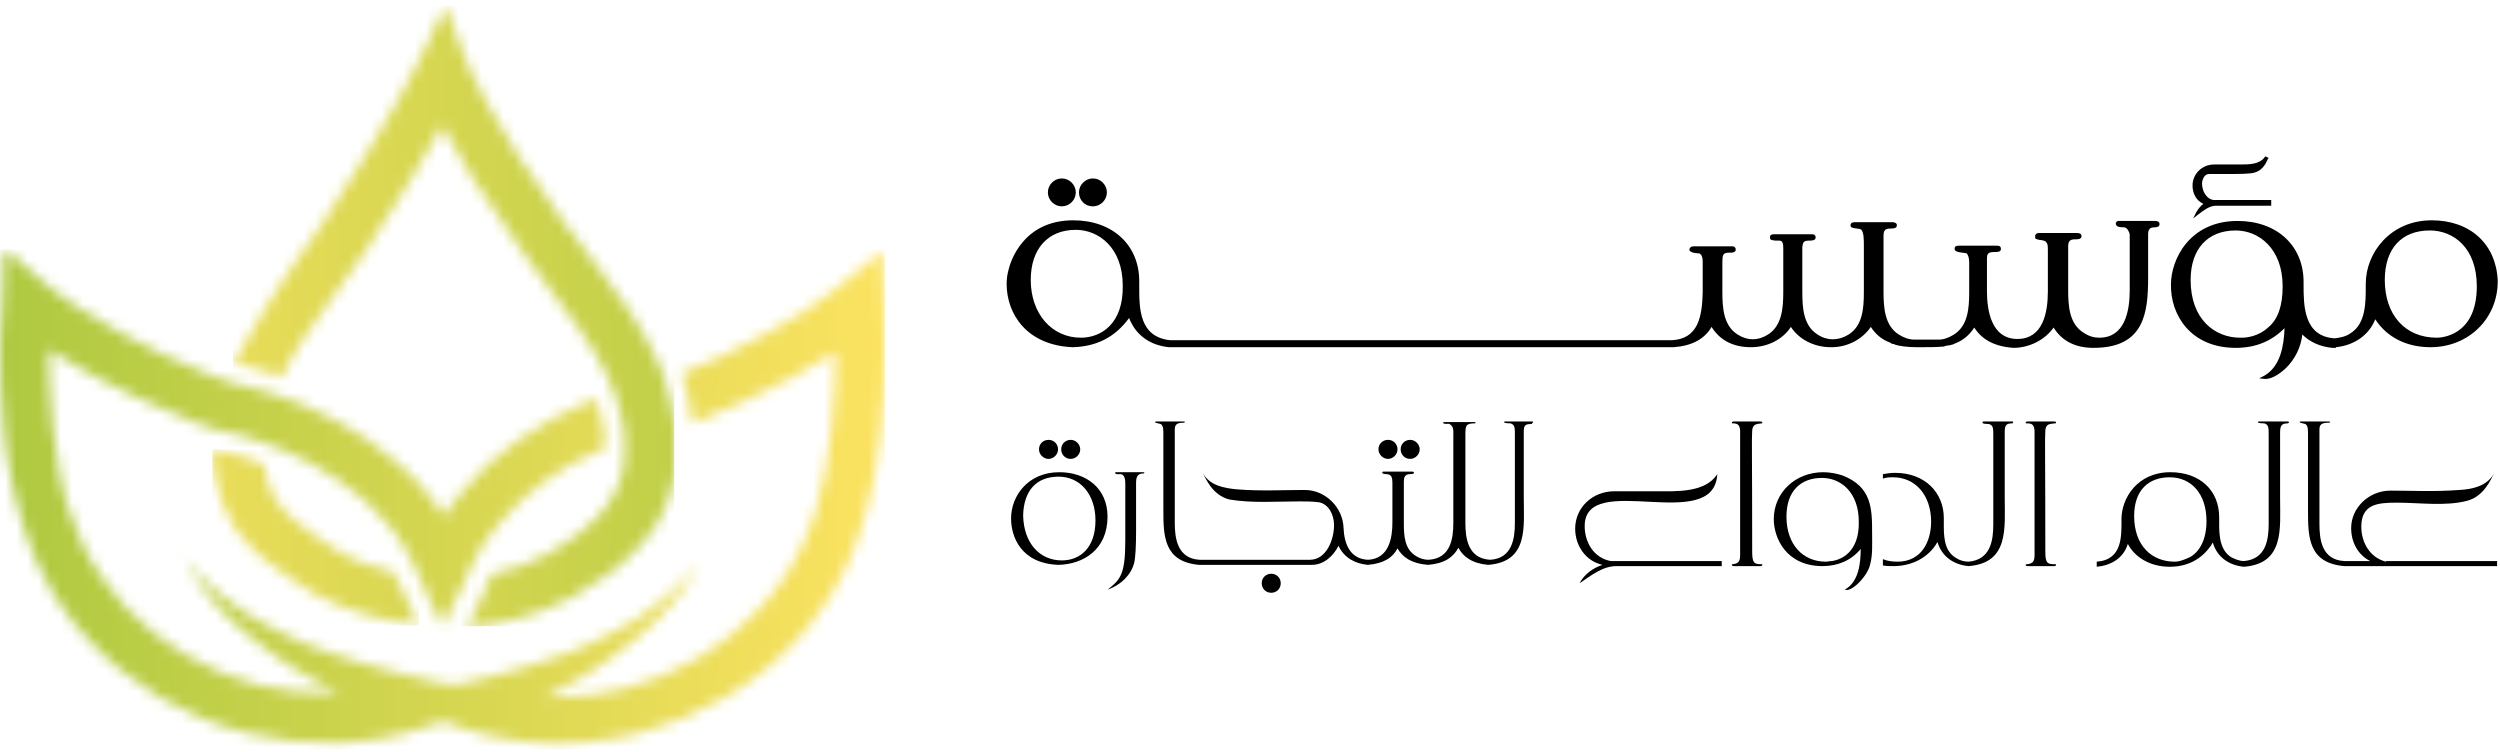 <svg width="226" height="68" viewBox="0 0 226 68" fill="none" xmlns="http://www.w3.org/2000/svg">
<mask id="mask0_251_1565" style="mask-type:luminance" maskUnits="userSpaceOnUse" x="19" y="40" width="19" height="17">
<path d="M20.989 47.273C21.064 47.348 21.139 47.498 21.139 47.572C21.288 47.796 21.363 48.02 21.587 48.17L21.886 48.543C22.558 49.365 23.38 50.187 24.276 50.859C25.695 51.905 27.04 52.876 28.459 53.697L28.833 53.922H28.907C31.671 55.341 34.659 56.162 37.796 56.461L37.049 54.818L36.228 53.025C36.228 52.95 36.153 52.801 36.078 52.726L36.004 52.652C35.929 52.353 35.779 52.129 35.63 51.905L35.555 51.83C35.555 51.755 35.481 51.755 35.481 51.681C33.763 51.307 32.119 50.709 30.551 49.888L30.625 49.813C29.43 49.141 28.235 48.319 27.04 47.348C26.368 46.825 25.77 46.302 25.322 45.705L25.098 45.331H25.023L24.874 45.107C24.276 44.136 23.977 43.016 23.828 41.97C23.604 41.895 23.38 41.821 23.156 41.746L22.932 41.596C22.633 41.522 22.334 41.372 22.035 41.298C21.587 41.148 21.139 40.999 20.691 40.924C20.242 40.775 19.794 40.7 19.421 40.626L19.122 40.551C19.271 42.717 19.645 45.033 20.989 47.273Z" fill="white"/>
</mask>
<g mask="url(#mask0_251_1565)">
<path d="M37.87 40.626H19.196V56.536H37.87V40.626Z" fill="url(#paint0_linear_251_1565)"/>
</g>
<mask id="mask1_251_1565" style="mask-type:luminance" maskUnits="userSpaceOnUse" x="21" y="0" width="41" height="57">
<path d="M38.021 5.219C38.021 5.294 35.257 10.896 29.132 20.233C28.385 21.354 27.564 22.474 26.667 23.744C24.725 26.433 21.14 32.782 21.14 32.782L21.289 32.857C21.812 32.932 22.26 33.081 22.783 33.23C23.381 33.38 23.978 33.529 24.576 33.753L24.725 33.828C24.949 33.903 25.173 33.977 25.397 34.052H25.472C26.667 31.512 28.535 28.973 30.327 26.508C31.224 25.238 32.12 24.043 32.942 22.848C36.228 17.918 38.544 13.959 39.963 11.344C41.382 14.034 43.773 17.992 47.358 22.922C47.956 23.819 48.703 24.715 49.375 25.686C51.392 28.3 53.558 31.139 54.903 33.977C55.127 34.426 55.276 34.874 55.425 35.247C55.5 35.397 55.5 35.471 55.575 35.621C55.724 35.92 55.799 36.218 55.873 36.592L56.023 37.115C56.322 38.16 56.471 39.132 56.471 40.103C56.471 40.775 56.471 41.447 56.396 42.045C56.247 42.866 56.023 43.688 55.65 44.435L55.5 44.659C55.5 44.734 55.425 44.809 55.351 44.883L55.201 45.182C55.127 45.257 55.127 45.331 55.052 45.406L54.977 45.555C54.903 45.63 54.828 45.705 54.753 45.854L54.678 45.929C54.529 46.078 54.454 46.228 54.305 46.377C54.156 46.526 54.006 46.676 53.931 46.825C53.483 47.273 52.96 47.722 52.213 48.319C51.317 48.917 50.495 49.514 49.599 50.037L49.45 50.112C47.881 50.934 46.163 51.531 44.445 51.905C44.445 51.979 44.37 52.054 44.37 52.129C44.296 52.353 44.146 52.502 44.072 52.726L43.997 52.95L43.847 53.324L43.026 55.042L42.204 56.76C45.491 56.461 48.628 55.565 51.541 54.071C51.616 54.071 51.691 53.996 51.691 53.996L51.84 53.922C52.886 53.324 53.931 52.652 54.977 51.905C55.948 51.232 56.695 50.56 57.367 49.813C57.517 49.664 57.741 49.44 57.89 49.29L57.965 49.216C58.114 48.992 58.264 48.842 58.488 48.543L58.563 48.469C58.712 48.319 58.787 48.17 58.861 48.02L58.936 47.946C59.011 47.871 59.086 47.722 59.16 47.647L59.31 47.423C59.459 47.199 59.534 46.975 59.683 46.825V46.751C60.654 44.958 61.177 42.941 61.177 40.775C61.177 40.177 61.177 39.58 61.102 38.907C61.028 38.011 60.803 37.04 60.579 35.994L60.43 35.546C60.355 35.173 60.206 34.874 60.131 34.5C60.056 34.276 59.982 33.977 59.907 33.753C59.758 33.455 59.683 33.156 59.534 32.857C58.04 29.346 55.425 25.985 53.184 22.997C52.512 22.101 51.84 21.204 51.168 20.383C44.296 11.046 42.129 5.443 42.129 5.443L40.262 0.513L38.021 5.219Z" fill="white"/>
</mask>
<g mask="url(#mask1_251_1565)">
<path d="M60.952 0.513H21.064V56.611H60.952V0.513Z" fill="url(#paint1_linear_251_1565)"/>
</g>
<mask id="mask2_251_1565" style="mask-type:luminance" maskUnits="userSpaceOnUse" x="0" y="22" width="80" height="46">
<path d="M76.191 25.611C76.041 25.761 75.742 25.985 75.444 26.209C75.145 26.433 74.921 26.657 74.622 26.807C74.024 27.18 73.501 27.628 72.904 28.002C71.709 28.749 70.513 29.496 69.244 30.168C67.974 30.84 66.704 31.512 65.434 32.11C64.164 32.708 62.895 33.23 61.625 33.753V33.828C61.699 34.127 61.849 34.426 61.923 34.799L62.148 35.696C62.372 36.517 62.521 37.339 62.596 38.235L62.969 38.086H63.044C64.463 37.488 65.882 36.965 67.227 36.293C68.646 35.621 69.991 34.949 71.335 34.276C72.68 33.529 74.024 32.782 75.294 31.961C75.369 31.886 75.444 31.886 75.518 31.811C75.518 32.932 75.518 33.977 75.444 35.098C75.369 36.368 75.294 37.563 75.145 38.833C74.995 40.028 74.846 41.298 74.622 42.493C74.398 43.688 74.099 44.883 73.8 46.004C73.427 47.124 73.053 48.245 72.53 49.29C72.306 49.813 72.007 50.336 71.709 50.859L71.485 51.232C71.485 51.232 71.485 51.232 71.485 51.307L71.41 51.382L71.26 51.606C71.111 51.83 70.887 52.203 70.738 52.428C70.14 53.324 69.393 54.295 68.571 55.117C65.434 58.553 61.102 61.018 56.545 62.213C54.529 62.736 52.437 63.035 50.346 63.035C49.972 63.035 49.599 63.035 49.3 63.035C50.047 62.661 50.794 62.288 51.466 61.839C51.914 61.541 52.437 61.316 52.885 61.018C53.333 60.719 53.856 60.42 54.304 60.121C54.753 59.822 55.201 59.524 55.649 59.15C56.097 58.852 56.545 58.478 56.919 58.179L58.189 57.133L59.384 56.013L60.504 54.818C60.878 54.444 61.176 53.996 61.55 53.548C61.923 53.1 62.222 52.652 62.446 52.203C62.745 51.755 62.969 51.307 63.193 50.784C62.895 51.232 62.521 51.606 62.222 52.054C61.849 52.428 61.55 52.801 61.102 53.175C60.728 53.548 60.355 53.847 59.907 54.22L58.637 55.191L57.367 56.088L56.022 56.835C55.574 57.059 55.126 57.283 54.603 57.582C54.155 57.806 53.632 58.03 53.184 58.254C52.736 58.478 52.213 58.627 51.765 58.852C51.316 59.076 50.794 59.225 50.346 59.374C49.374 59.748 48.403 60.047 47.358 60.345C46.387 60.644 45.341 60.868 44.37 61.167L41.233 61.914L39.963 61.765L38.693 61.466L35.556 60.719C34.51 60.495 33.539 60.196 32.568 59.897C31.597 59.598 30.551 59.3 29.58 58.926C29.132 58.777 28.609 58.553 28.161 58.403C27.712 58.179 27.189 58.03 26.741 57.806C26.293 57.582 25.77 57.358 25.322 57.133C24.874 56.909 24.351 56.685 23.903 56.386L22.558 55.639L21.288 54.743L20.019 53.847C19.57 53.548 19.197 53.175 18.823 52.801C18.45 52.502 18.077 52.054 17.703 51.681C17.33 51.307 17.031 50.859 16.732 50.411C16.956 50.859 17.18 51.382 17.479 51.83C17.778 52.278 18.077 52.726 18.375 53.175C18.674 53.623 19.048 53.996 19.346 54.444L20.467 55.639L21.662 56.76L22.932 57.806C23.38 58.179 23.828 58.478 24.202 58.777C24.65 59.15 25.098 59.374 25.546 59.748C25.994 60.047 26.443 60.345 26.965 60.644C27.414 60.943 27.936 61.167 28.385 61.466C29.132 61.914 29.879 62.288 30.626 62.661C30.551 62.661 30.401 62.661 30.327 62.661C28.011 62.736 25.621 62.437 23.305 61.914C18.749 60.719 14.491 58.254 11.279 54.818C10.457 53.922 9.785 53.025 9.113 52.054C8.964 51.83 8.814 51.531 8.665 51.307C8.59 51.232 8.441 51.008 8.441 51.008L8.217 50.635C7.843 50.037 7.694 49.589 7.395 49.066C6.947 48.02 6.499 46.9 6.125 45.78C5.752 44.659 5.528 43.464 5.303 42.269C5.079 41.074 4.93 39.879 4.781 38.609C4.631 37.414 4.556 36.144 4.482 34.874C4.482 33.753 4.407 32.708 4.407 31.587C4.482 31.662 4.556 31.662 4.631 31.737C5.901 32.558 7.246 33.38 8.59 34.052C9.935 34.799 11.279 35.471 12.698 36.069C14.118 36.741 15.462 37.264 16.881 37.862H16.807L17.031 37.936L17.554 38.16L17.927 38.31L18.226 38.385L19.272 38.758H19.346L19.496 38.833L19.72 38.907C20.093 38.982 20.616 39.057 21.139 39.206C21.587 39.356 22.11 39.43 22.558 39.58C22.932 39.729 23.305 39.804 23.679 39.953C24.276 40.177 24.799 40.401 25.397 40.626C25.397 40.626 25.397 40.626 25.471 40.626C27.339 41.373 29.057 42.343 30.7 43.464C31.522 43.987 32.269 44.659 33.016 45.257C33.763 45.929 34.435 46.601 35.033 47.348C35.331 47.722 35.63 48.095 35.929 48.469C36.153 48.842 36.452 49.29 36.676 49.664C36.751 49.739 36.825 49.888 36.825 49.963C36.975 50.261 37.199 50.635 37.348 50.934C37.498 51.232 37.647 51.606 37.797 51.905C37.871 51.979 37.871 52.129 37.946 52.203L38.992 54.594L39.066 54.743L40.037 56.536L40.934 54.743L41.008 54.594L42.129 52.278C42.203 52.129 42.203 52.054 42.278 51.905C42.428 51.606 42.577 51.232 42.726 50.934C42.876 50.635 43.1 50.261 43.249 49.963C43.324 49.888 43.399 49.739 43.399 49.664C43.623 49.216 43.922 48.842 44.22 48.469C44.519 48.095 44.743 47.722 45.117 47.348C46.312 45.854 47.806 44.51 49.374 43.389C50.943 42.269 52.736 41.298 54.603 40.551H54.678C54.678 40.327 54.678 40.177 54.678 39.953C54.678 39.206 54.529 38.385 54.304 37.488L54.08 36.667C54.006 36.443 53.931 36.293 53.856 36.069C53.483 36.218 53.184 36.293 52.885 36.443C50.794 37.339 48.702 38.459 46.835 39.804C44.893 41.148 43.175 42.717 41.681 44.584C41.307 45.033 40.934 45.481 40.56 46.004C40.411 46.228 40.261 46.452 40.112 46.676C39.963 46.452 39.813 46.228 39.664 45.929C39.29 45.481 38.992 44.958 38.543 44.51C37.797 43.613 36.975 42.717 36.078 41.97C35.182 41.148 34.286 40.476 33.315 39.804C31.372 38.459 29.356 37.414 27.189 36.517C26.891 36.443 26.667 36.293 26.368 36.218C25.845 35.994 25.247 35.77 24.725 35.621C24.5 35.546 24.202 35.471 23.978 35.397C23.455 35.247 22.857 35.098 22.334 34.949C21.811 34.799 21.363 34.724 20.84 34.575L20.467 34.426L19.869 34.202L19.421 34.052H19.346H19.272L18.674 33.753C17.33 33.23 15.985 32.633 14.715 32.035C13.371 31.438 12.101 30.766 10.906 30.093C9.636 29.421 8.441 28.674 7.246 27.927C6.648 27.554 6.05 27.18 5.528 26.732C5.229 26.508 4.93 26.284 4.706 26.134C4.482 25.91 4.108 25.686 3.959 25.537L0.373 22.474L0.224 27.105C0.075 28.525 0 29.794 0 31.139C0 32.484 0 33.753 0.075 35.098C0.149 36.443 0.224 37.787 0.373 39.057C0.523 40.401 0.672 41.746 0.971 43.016C1.195 44.36 1.569 45.705 1.942 46.975C2.316 48.319 2.838 49.589 3.361 50.859C3.66 51.531 4.034 52.203 4.332 52.726L4.556 53.175C4.706 53.399 4.781 53.473 4.855 53.697C5.079 53.996 5.229 54.295 5.453 54.594C6.2 55.789 7.096 56.835 8.067 57.88C11.877 61.989 16.881 64.902 22.26 66.246C24.949 66.919 27.712 67.218 30.551 67.143C31.97 67.143 33.315 66.919 34.734 66.695C36.078 66.471 37.572 66.022 38.767 65.649L40.037 65.201L41.307 65.649C46.611 67.516 52.437 67.666 57.815 66.246C63.193 64.827 68.198 61.989 72.007 57.88C72.978 56.835 73.8 55.789 74.622 54.519C74.846 54.22 74.995 53.996 75.145 53.697L75.294 53.473L75.444 53.249L75.668 52.801C76.041 52.203 76.34 51.531 76.639 50.934C77.236 49.664 77.684 48.394 78.058 47.049C78.431 45.705 78.805 44.435 79.029 43.09C79.328 41.746 79.477 40.401 79.626 39.132C79.776 37.787 79.851 36.443 79.925 35.173C80 33.828 80 32.558 80 31.214C80 29.869 79.925 28.599 79.925 27.255L79.776 22.624L76.191 25.611Z" fill="white"/>
</mask>
<g mask="url(#mask2_251_1565)">
<path d="M80 22.549H0V67.74H80V22.549Z" fill="url(#paint2_linear_251_1565)"/>
</g>
<path d="M114.919 51.866C114.46 51.866 114.059 52.21 114.059 52.726C114.059 53.185 114.403 53.587 114.919 53.587C115.378 53.587 115.779 53.242 115.779 52.726C115.779 52.21 115.378 51.866 114.919 51.866Z" fill="black"/>
<path d="M95.99 18.654C96.678 18.654 97.251 18.081 97.251 17.392C97.251 16.704 96.678 16.131 95.99 16.131C95.301 16.131 94.728 16.704 94.728 17.392C94.728 18.081 95.301 18.654 95.99 18.654Z" fill="black"/>
<path d="M98.801 18.654C99.489 18.654 100.063 18.081 100.063 17.392C100.063 16.704 99.489 16.131 98.801 16.131C98.113 16.131 97.539 16.704 97.539 17.392C97.539 18.081 98.055 18.654 98.801 18.654Z" fill="black"/>
<path d="M198.549 19.171L198.262 19.744L198.779 19.343C199.238 18.998 199.754 18.597 200.327 18.597H205.318V18.081H200.098C199.41 17.966 199.065 17.22 199.065 16.589C199.065 16.303 199.238 15.729 199.696 15.729C200.155 15.729 200.729 15.729 201.303 15.729C202.335 15.729 203.31 15.729 203.769 15.614C204.457 15.442 204.801 14.869 204.974 14.467C204.974 14.41 205.031 14.352 205.031 14.352L205.088 14.295L204.801 14.123C204.801 14.123 204.801 14.18 204.744 14.18C204.285 14.869 203.31 14.869 202.507 14.869H200.155C199.065 14.869 198.205 15.729 198.205 16.762C198.205 17.507 198.549 18.138 199.18 18.425C198.951 18.597 198.721 18.884 198.549 19.171Z" fill="black"/>
<path d="M202.106 31.446C203.884 31.446 205.318 30.872 206.523 29.667C206.465 31.216 206.178 33.109 204.687 33.969L204.228 34.199L204.744 34.256H204.802C205.318 34.256 205.949 33.912 206.58 33.339C207.498 32.478 208.014 31.331 208.129 30.241C208.817 30.929 209.735 31.331 210.825 31.446H210.997H211.169V31.388C212.832 31.216 214.151 30.298 214.725 28.864C215.758 30.471 217.536 31.388 219.715 31.388C223.157 31.388 225.796 28.807 225.796 25.423C225.681 22.096 223.329 19.916 219.83 19.916C216.102 19.916 213.865 22.842 213.865 25.652V25.882C213.865 27.373 213.865 29.266 212.488 30.126C212.087 30.413 211.57 30.528 211.054 30.585C208.243 30.413 208.243 27.602 208.243 25.71V25.48C208.243 22.211 205.834 19.974 202.278 19.974C197.919 19.974 196.255 23.473 196.255 25.71C196.198 28.463 198.033 31.446 202.106 31.446ZM219.658 20.834C221.78 20.834 223.903 22.383 223.903 25.882C223.903 30.413 220.633 30.528 220.289 30.528C217.421 30.528 215.585 28.463 215.585 25.308C215.585 22.497 217.077 20.834 219.658 20.834ZM202.106 20.834C204.171 20.834 206.351 22.44 206.351 25.882C206.351 27.602 205.949 28.864 205.031 29.61C204.171 30.413 203.081 30.528 202.68 30.528H202.507C200.27 30.528 198.033 28.922 198.033 25.308C198.033 22.497 199.582 20.834 202.106 20.834Z" fill="black"/>
<path d="M143.255 47.564C143.255 42.459 154.956 48.367 155.243 42.86C154.153 44.581 151.457 44.409 149.737 44.409H145.951C143.943 44.409 142.395 45.9 142.395 47.793C142.395 49.285 143.312 50.718 144.861 51.063C144.001 51.349 143.198 51.923 142.796 52.726C143.829 52.038 144.861 51.177 146.123 51.177H155.645V50.718H145.607C144.058 50.432 143.255 48.998 143.255 47.564Z" fill="black"/>
<path d="M159.258 38.271C159.316 38.271 159.316 38.271 159.316 38.214C159.316 38.157 159.258 38.099 159.144 38.099H156.735C156.62 38.099 156.562 38.157 156.562 38.214C156.562 38.271 156.563 38.271 156.62 38.271C157.079 38.271 157.251 38.386 157.308 38.902V50.145C157.308 50.718 157.193 50.948 156.62 51.005C156.563 51.005 156.562 51.005 156.562 51.063C156.562 51.12 156.62 51.177 156.735 51.177H159.144C159.258 51.177 159.316 51.12 159.316 51.063C159.316 51.005 159.316 51.005 159.258 51.005C158.627 51.005 158.398 50.948 158.398 49.916C158.398 40.853 158.341 39.877 158.398 38.902C158.455 38.329 158.8 38.329 159.258 38.271Z" fill="black"/>
<path d="M166.543 42.975C166.027 42.803 165.396 42.688 164.823 42.688C162.299 42.688 160.349 44.524 160.349 46.933C160.349 48.596 161.438 51.177 164.765 51.177C166.142 51.177 167.347 50.661 168.207 49.629C168.207 50.891 168.035 52.611 166.773 53.3C167.347 53.587 168.838 52.095 169.067 51.005C169.297 50.145 169.239 49.17 169.239 48.252C169.239 46.015 169.239 44.007 166.543 42.975ZM165.626 50.718C165.396 50.718 165.224 50.776 165.052 50.776C162.987 50.776 161.496 49.227 161.496 46.703C161.496 44.352 162.815 43.204 164.708 43.204C166.429 43.204 168.035 44.524 168.035 47.162C168.092 49.973 166.371 50.604 165.626 50.718Z" fill="black"/>
<path d="M181.801 38.099H179.391C179.277 38.099 179.219 38.099 179.219 38.214C179.219 38.329 179.678 38.329 179.793 38.329C180.194 38.444 180.194 38.73 180.194 39.361C180.194 39.476 180.194 44.237 180.194 44.409V47.392C180.194 48.826 179.965 50.604 177.957 50.776C177.556 50.776 177.154 50.661 176.81 50.432C175.663 49.743 175.72 48.309 175.72 47.105C175.72 46.99 175.72 46.933 175.72 46.818C175.72 44.581 174.057 42.745 171.304 42.745C170.96 42.745 170.558 42.803 170.214 42.86V43.262C170.558 43.147 170.845 43.147 171.132 43.147C173.139 43.147 174.573 44.753 174.573 47.162C174.573 48.94 173.713 50.776 171.533 50.776C171.074 50.776 170.615 50.718 170.214 50.547V51.12C170.558 51.177 170.845 51.177 171.189 51.177C172.795 51.177 174.344 50.432 175.147 48.998C175.548 50.374 176.696 51.063 177.957 51.177C181.628 50.891 181.227 47.736 181.227 44.983V39.132C181.227 38.501 181.284 38.271 181.915 38.271C181.973 38.271 181.973 38.214 181.973 38.214C182.03 38.099 181.973 38.099 181.801 38.099Z" fill="black"/>
<path d="M185.759 38.271C185.816 38.271 185.873 38.271 185.873 38.214C185.873 38.157 185.816 38.099 185.701 38.099H183.292C183.177 38.099 183.12 38.157 183.12 38.214C183.12 38.271 183.12 38.271 183.235 38.271C183.694 38.271 183.866 38.386 183.923 38.902V50.145C183.923 50.718 183.808 50.948 183.235 51.005C183.177 51.005 183.12 51.005 183.12 51.063C183.12 51.12 183.177 51.177 183.292 51.177H185.701C185.816 51.177 185.873 51.12 185.873 51.063C185.873 51.005 185.816 51.005 185.759 51.005C185.128 51.005 184.898 50.948 184.898 49.916C184.898 40.853 184.841 39.877 184.898 38.902C184.956 38.329 185.242 38.329 185.759 38.271Z" fill="black"/>
<path d="M206.695 38.099H204.285C204.171 38.099 204.113 38.099 204.113 38.157C204.113 38.271 204.572 38.271 204.687 38.271C205.088 38.386 205.088 38.673 205.088 39.304C205.088 39.419 205.088 44.179 205.088 44.352V47.334C205.088 48.768 204.859 50.547 202.851 50.718C202.45 50.718 202.048 50.547 201.704 50.374C200.5 49.629 200.614 47.908 200.614 46.761C200.614 44.352 198.894 42.688 196.198 42.688C193.215 42.688 191.781 45.04 191.781 46.933C191.781 48.424 191.896 50.604 189.544 50.776V51.235C190.806 51.12 191.953 50.489 192.355 49.17C192.986 50.374 194.362 51.235 196.14 51.235C197.689 51.235 198.951 50.604 199.811 49.399C199.926 49.285 199.926 49.17 200.041 49.055C200.442 50.432 201.59 51.12 202.851 51.235C206.522 50.948 206.121 47.793 206.121 45.04V39.132C206.121 38.501 206.236 38.271 206.809 38.271C206.867 38.271 206.924 38.214 206.924 38.157C206.867 38.099 206.867 38.099 206.695 38.099ZM197.689 50.489C197.288 50.661 196.943 50.776 196.599 50.776C194.534 50.776 192.928 49.342 192.928 46.646C192.928 44.294 194.247 43.147 196.14 43.147C198.091 43.147 199.467 44.638 199.467 47.105C199.467 49.342 198.377 50.26 197.689 50.489Z" fill="black"/>
<path d="M215.699 50.776C214.265 50.432 213.462 49.055 213.462 47.621C213.462 45.556 214.954 45.441 216.674 45.441C218.739 45.441 221.091 45.786 223.041 45.269C224.533 44.868 225.164 43.377 225.451 42.803C224.82 43.95 223.5 44.237 222.296 44.294C220.059 44.466 218.051 44.352 216.101 44.352C214.151 44.352 212.545 45.9 212.545 47.736C212.545 49.112 213.233 50.202 214.265 50.718H211.914C209.849 50.604 209.677 48.711 209.677 47.334C209.677 45.556 209.677 41.139 209.677 38.845C209.677 38.386 209.849 38.214 210.537 38.214C210.594 38.214 210.652 38.157 210.652 38.157C210.652 38.099 210.537 38.099 210.48 38.099H208.071C207.956 38.099 207.898 38.099 207.898 38.157C207.898 38.271 208.415 38.271 208.472 38.386C208.644 38.558 208.644 38.845 208.644 39.361V46.187C208.644 48.596 208.701 50.891 211.914 51.177H225.737V50.718H215.699V50.776Z" fill="black"/>
<path d="M95.761 42.688C92.95 42.688 91.401 44.81 91.401 46.875C91.401 48.481 92.262 50.948 95.703 51.063C97.94 51.005 100.12 49.686 100.12 46.703C100.12 44.122 98.17 42.688 95.761 42.688ZM95.99 50.661C94.04 50.661 92.549 49.17 92.491 46.589C92.549 44.409 93.638 43.09 95.703 43.09C97.654 43.09 99.03 44.696 99.03 47.047C99.03 49.514 97.654 50.661 95.99 50.661Z" fill="black"/>
<path d="M97.653 40.623C97.653 40.164 97.252 39.763 96.793 39.763C96.334 39.763 95.933 40.107 95.933 40.623C95.933 41.082 96.277 41.484 96.793 41.484C97.252 41.484 97.653 41.082 97.653 40.623Z" fill="black"/>
<path d="M95.646 40.623C95.646 40.164 95.301 39.763 94.785 39.763C94.326 39.763 93.925 40.107 93.925 40.623C93.925 41.082 94.326 41.484 94.785 41.484C95.244 41.484 95.646 41.082 95.646 40.623Z" fill="black"/>
<path d="M103.332 42.688C102.529 42.688 101.669 42.688 100.866 42.688C100.808 42.688 100.808 42.745 100.808 42.745C100.808 42.918 101.21 42.86 101.267 42.86C101.669 42.86 101.726 43.376 101.726 43.663C101.726 44.122 101.726 45.843 101.726 48.826C101.726 51.866 101.325 52.382 100.12 53.3C101.325 52.898 102.242 51.98 102.529 50.891C102.644 50.432 102.701 49.342 102.701 48.08C102.701 47.334 102.701 46.474 102.701 45.728V43.663C102.701 43.147 102.816 42.803 103.332 42.803C103.39 42.803 103.447 42.803 103.447 42.688C103.504 42.745 103.504 42.688 103.332 42.688Z" fill="black"/>
<path d="M128.341 40.623C128.341 40.164 127.939 39.763 127.481 39.763C127.022 39.763 126.62 40.107 126.62 40.623C126.62 41.082 126.964 41.484 127.481 41.484C127.939 41.484 128.341 41.082 128.341 40.623Z" fill="black"/>
<path d="M126.334 40.623C126.334 40.164 125.99 39.763 125.474 39.763C125.015 39.763 124.613 40.107 124.613 40.623C124.613 41.082 125.015 41.484 125.474 41.484C125.933 41.484 126.334 41.082 126.334 40.623Z" fill="black"/>
<path d="M138.494 38.099H136.142C136.027 38.099 135.97 38.099 135.97 38.157C135.97 38.271 136.429 38.271 136.543 38.271C136.945 38.386 136.945 38.673 136.945 39.304C136.945 39.419 136.945 44.122 136.945 44.294V47.277C136.945 48.654 136.715 50.489 134.708 50.604C132.7 50.489 132.471 48.654 132.471 47.277V39.361C132.471 38.501 132.471 38.271 133.331 38.271C133.389 38.271 133.389 38.214 133.389 38.214C133.389 38.157 133.331 38.157 133.217 38.157H130.635C130.521 38.157 130.463 38.157 130.463 38.214C130.463 38.386 130.979 38.271 131.037 38.329C131.438 38.558 131.381 38.96 131.381 39.361C131.381 45.327 131.381 46.302 131.381 47.277C131.381 48.654 131.152 50.489 129.144 50.604C128.742 50.604 128.341 50.489 127.997 50.26C126.964 49.629 126.907 48.424 126.907 47.277C126.907 43.663 126.907 43.606 126.907 43.548C126.907 43.204 126.964 42.86 127.481 42.86C127.538 42.86 127.825 42.86 127.825 42.745C127.825 42.688 127.767 42.631 127.653 42.631H125.129C125.014 42.631 124.957 42.631 124.957 42.745C124.957 42.803 125.129 42.86 125.301 42.86C125.817 42.86 125.874 43.204 125.874 43.663V47.22C125.874 48.596 125.588 50.489 123.695 50.604C121.974 50.547 121.515 49.055 121.458 47.736C121.4 45.843 119.794 44.294 117.959 44.294C115.951 44.294 113.944 44.409 111.821 44.237C110.617 44.122 109.355 43.893 108.724 42.745C109.011 43.262 109.584 44.753 111.133 45.155C113.198 45.499 115.378 45.327 117.443 45.327C117.959 45.327 118.532 45.327 119.049 45.384C120.081 45.441 120.597 46.531 120.597 47.449C120.597 48.883 119.852 50.604 118.418 50.604H108.437C106.429 50.489 106.2 48.654 106.2 47.277C106.2 45.499 106.2 41.139 106.2 38.845C106.2 38.386 106.372 38.214 107.003 38.214C107.06 38.214 107.118 38.157 107.118 38.157C107.118 38.099 107.06 38.099 106.946 38.099H104.594C104.479 38.099 104.422 38.099 104.422 38.157C104.422 38.271 104.938 38.271 104.995 38.386C105.168 38.558 105.168 38.845 105.168 39.361V46.13C105.168 48.481 105.225 50.776 108.38 51.063H118.59C119.68 51.063 120.54 50.26 120.999 49.342C121.515 50.432 122.49 50.948 123.637 51.063C125.129 50.948 125.932 50.374 126.333 49.571C126.792 50.374 127.595 50.948 129.087 51.063C130.578 50.948 131.381 50.374 131.84 49.514C132.241 50.317 133.102 50.948 134.536 51.063C138.207 50.776 137.748 47.621 137.748 44.925V39.132C137.748 38.501 137.805 38.329 138.436 38.329C138.494 38.329 138.494 38.271 138.494 38.271C138.666 38.157 138.608 38.099 138.494 38.099Z" fill="black"/>
<path d="M194.19 25.079V21.178C194.19 20.605 194.477 20.547 194.821 20.547C194.993 20.547 195.223 20.49 195.223 20.26C195.223 20.146 195.165 19.974 194.821 19.974C194.248 19.974 193.731 19.974 193.158 19.974C192.584 19.974 192.068 19.974 191.494 19.974C191.38 19.974 191.265 20.088 191.265 20.203C191.265 20.26 191.265 20.318 191.38 20.433C191.437 20.49 191.609 20.547 191.953 20.547C192.125 20.547 192.24 20.605 192.355 20.777C192.527 21.064 192.527 21.178 192.527 21.235C192.527 21.293 192.527 22.268 192.527 26.226C192.527 28.176 192.068 30.528 189.774 30.528C189.315 30.528 188.856 30.413 188.34 30.069C187.078 29.266 186.963 27.717 186.963 26.226C186.963 24.046 186.963 24.104 186.963 23.358C186.963 22.956 186.963 22.612 186.963 22.268C186.963 21.809 187.135 21.637 187.537 21.637C187.823 21.637 188.168 21.637 188.168 21.35C188.168 21.235 188.11 21.064 187.766 21.064H184.382C184.21 21.064 184.152 21.064 184.038 21.178C183.98 21.235 183.98 21.293 183.98 21.35C183.98 21.408 183.98 21.465 183.98 21.522C184.038 21.637 184.21 21.637 184.382 21.694C184.554 21.694 184.783 21.752 184.898 21.809C184.955 21.866 185.013 21.924 185.07 22.039C185.127 22.153 185.127 22.497 185.127 22.612C185.127 22.899 185.127 23.071 185.127 23.128V26.341C185.127 28.291 184.669 30.642 182.374 30.642C179.965 30.642 179.621 27.947 179.621 26.341C179.621 22.956 179.621 23.415 179.621 23.358C179.621 23.014 179.678 22.784 180.252 22.784C180.596 22.784 180.883 22.784 180.883 22.497C180.883 22.211 180.653 22.211 180.481 22.211H177.097C176.925 22.211 176.696 22.211 176.696 22.497C176.696 22.727 176.982 22.784 177.384 22.842C177.499 22.842 177.728 22.899 177.785 22.899C177.9 23.014 178.015 23.3 178.015 23.702V26.398C178.015 27.889 177.9 29.438 176.638 30.241C176.179 30.528 175.72 30.7 175.262 30.7H173.082C172.566 30.7 172.107 30.528 171.648 30.241C170.386 29.438 170.271 27.832 170.271 26.398C170.271 24.218 170.271 23.186 170.271 22.44C170.271 22.039 170.271 21.694 170.271 21.293C170.271 20.834 170.443 20.662 170.845 20.662C171.132 20.662 171.476 20.662 171.476 20.375C171.476 20.318 171.476 20.26 171.419 20.203C171.361 20.146 171.246 20.088 171.074 20.088H167.69C167.575 20.088 167.289 20.088 167.289 20.375C167.289 20.605 167.518 20.605 167.862 20.662C167.977 20.662 168.264 20.719 168.264 20.777C168.493 21.006 168.493 21.694 168.493 22.211V26.398C168.493 27.889 168.378 29.438 167.117 30.241C166.199 30.815 165.166 30.815 164.306 30.241C163.044 29.438 162.929 27.889 162.929 26.398C162.929 22.211 162.929 22.727 162.929 22.555V22.44V22.325C162.987 21.981 162.987 21.752 163.503 21.752C163.79 21.752 164.134 21.752 164.134 21.465C164.134 21.408 164.134 21.35 164.076 21.293C164.019 21.178 163.904 21.178 163.732 21.178H160.405C160.233 21.178 160.004 21.178 160.004 21.465C160.004 21.522 160.004 21.58 160.061 21.637C160.176 21.752 160.291 21.694 160.463 21.752C160.52 21.752 160.635 21.752 160.692 21.752H160.75C160.922 21.752 161.036 21.752 161.094 21.866C161.208 21.981 161.208 22.268 161.208 22.555V26.398C161.208 27.832 161.094 29.438 159.832 30.241C158.914 30.815 157.996 30.815 157.079 30.241C155.817 29.438 155.702 27.889 155.702 26.398C155.702 25.251 155.702 26.398 155.702 25.595C155.702 24.907 155.702 24.333 155.702 23.759V23.702C155.702 23.071 155.759 22.842 156.275 22.842H156.333C156.562 22.842 156.734 22.842 156.849 22.727C156.906 22.669 156.906 22.612 156.906 22.555C156.906 22.497 156.906 22.44 156.849 22.383C156.792 22.268 156.677 22.268 156.505 22.268H153.121C152.777 22.268 152.719 22.497 152.719 22.555C152.719 22.612 152.719 22.842 153.465 22.899C153.58 22.899 153.694 22.899 153.752 23.014C153.924 23.186 153.924 23.53 153.924 23.702V26.455C153.866 28.635 153.522 30.642 151.113 30.757H105.799C102.988 30.471 102.988 27.889 102.988 25.939V25.423C102.988 22.153 100.579 19.916 97.023 19.916C92.491 19.916 91.344 23.645 91.172 24.39C91.057 24.792 91 25.251 91 25.652C91 28.405 92.835 31.216 96.965 31.388C99.145 31.331 100.809 30.471 102.07 28.75C102.644 30.241 103.906 31.216 105.684 31.388H105.799H105.971H150.998H151.17H151.285C152.949 31.273 154.096 30.643 154.727 29.553C155.472 30.757 156.677 31.388 158.283 31.388C159.774 31.388 161.151 30.7 161.897 29.553C162.642 30.7 164.019 31.388 165.51 31.388H165.568C167.059 31.388 168.378 30.643 169.124 29.553C169.526 30.184 170.099 30.7 170.902 30.987C170.902 30.987 170.902 30.987 170.96 31.044C171.017 31.044 171.074 31.101 171.189 31.101C171.246 31.101 171.246 31.101 171.304 31.159C171.705 31.273 172.336 31.388 173.311 31.388C174.344 31.388 175.032 31.388 175.663 31.331C175.72 31.331 175.778 31.331 175.835 31.273C175.95 31.273 176.065 31.216 176.237 31.216C176.409 31.159 176.524 31.159 176.638 31.101C176.638 31.101 176.696 31.101 176.696 31.044H176.753C177.499 30.757 178.072 30.241 178.474 29.61C179.162 30.7 180.309 31.331 182.03 31.446C183.464 31.446 184.898 30.7 185.644 29.61C186.389 30.815 187.594 31.446 189.257 31.446C193.846 31.446 194.19 28.291 194.19 25.079ZM97.711 30.528C95.073 30.528 93.18 28.348 93.18 25.308C93.18 22.497 94.728 20.777 97.252 20.777C99.317 20.777 101.497 22.383 101.497 25.824C101.554 29.266 99.547 30.528 97.711 30.528Z" fill="black"/>
<defs>
<linearGradient id="paint0_linear_251_1565" x1="-2.825" y1="48.595" x2="83.377" y2="48.595" gradientUnits="userSpaceOnUse">
<stop stop-color="#FFE462"/>
<stop offset="1" stop-color="#ABC83F"/>
</linearGradient>
<linearGradient id="paint1_linear_251_1565" x1="-2.824" y1="28.558" x2="83.378" y2="28.558" gradientUnits="userSpaceOnUse">
<stop stop-color="#FFE462"/>
<stop offset="1" stop-color="#ABC83F"/>
</linearGradient>
<linearGradient id="paint2_linear_251_1565" x1="-2.824" y1="45.125" x2="83.378" y2="45.125" gradientUnits="userSpaceOnUse">
<stop stop-color="#ABC83F"/>
<stop offset="1" stop-color="#FFE462"/>
</linearGradient>
</defs>
</svg>
